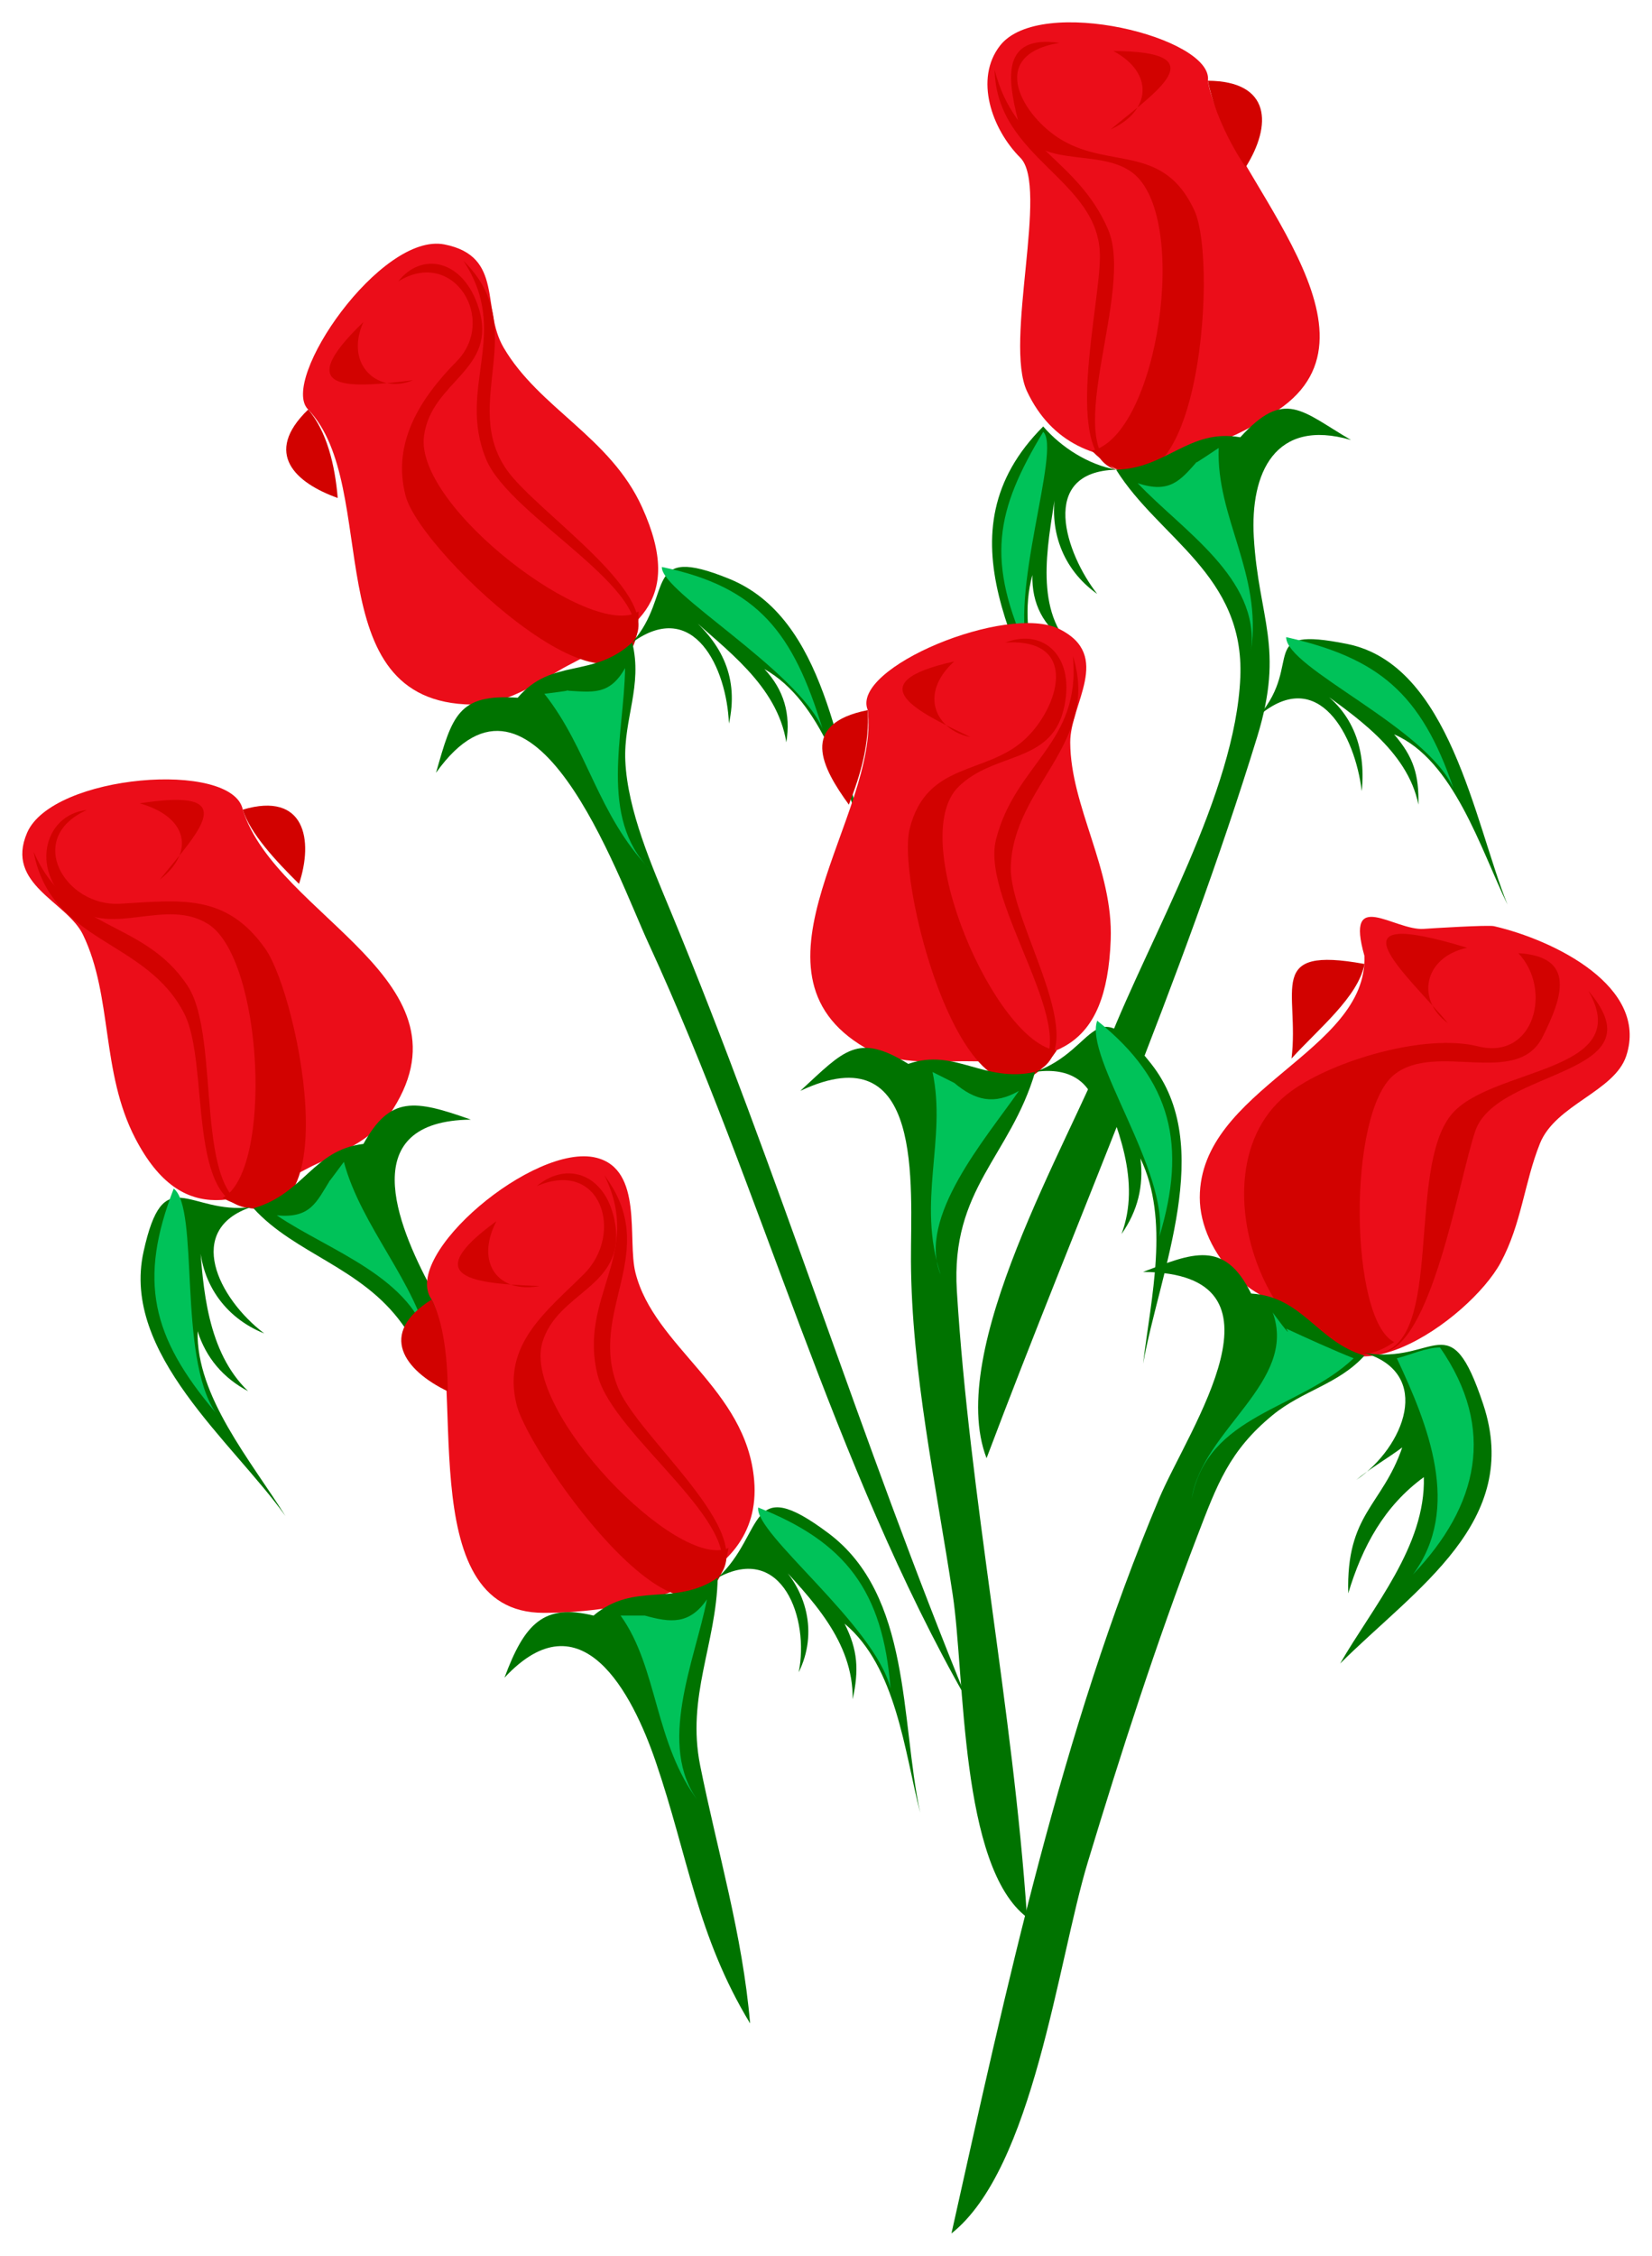 <?xml version="1.0" encoding="UTF-8" standalone="no"?>
<svg
   xmlns:dc="http://purl.org/dc/elements/1.1/"
   xmlns:cc="http://creativecommons.org/ns#"
   xmlns:rdf="http://www.w3.org/1999/02/22-rdf-syntax-ns#"
   xmlns:svg="http://www.w3.org/2000/svg"
   xmlns="http://www.w3.org/2000/svg"
   xmlns:sodipodi="http://sodipodi.sourceforge.net/DTD/sodipodi-0.dtd"
   xmlns:inkscape="http://www.inkscape.org/namespaces/inkscape"
   id="Layer_1"
   space="preserve"
   sodipodi:version="0.32"
   viewBox="0 0 296.142 404.133"
   version="1.1"
   sodipodi:docname="roses_spray.svg"
   inkscape:version="0.48+devel r12862"
   width="296.142"
   height="404.133">
  <title
     id="title4190">roses spray</title>
  <defs
     id="defs70" />
  <sodipodi:namedview
     id="base"
     bordercolor="#666666"
     borderopacity="1.0"
     pagecolor="#ffffff"
     showgrid="false"
     fit-margin-top="4"
     fit-margin-left="4"
     fit-margin-right="4"
     fit-margin-bottom="4"
     inkscape:zoom="1.2"
     inkscape:cx="129.40118"
     inkscape:cy="198.71249"
     inkscape:window-width="1302"
     inkscape:window-height="1010"
     inkscape:window-x="0"
     inkscape:window-y="0"
     inkscape:window-maximized="0"
     inkscape:current-layer="Layer_1" />
  <g
     id="g4124"
     transform="translate(4,4)">
    <path
       d="m 51.244,69.373 c 13.28,13.816 1.047,52.549 29.413,52.853 6.689,0.071 13.428,-5.055 17.065,-6.948 11.787,-6.136 21.237,-11.088 13.372,-28.419 C 105.393,74.293 92.641,69.144 86.281,58.276 82.215,51.331 86.404,41.926 75.689,39.794 64.284,37.518 45.973,64.19 51.248,69.371"
       id="path3"
       inkscape:connector-curvature="0"
       style="fill:#eb0d19" />
    <path
       d="m 64.054,50.337 c 4.377,-4.101 11.661,-1.723 11.6,5.606 -0.09,10.868 -19.591,8.473 -11.6,-5.606"
       id="path5"
       inkscape:connector-curvature="0"
       style="fill:#eb0d19" />
    <path
       d="m 68.58,51.132 c -0.211,-0.406 2.179,-2.479 -2.132,-1.152 0.369,2.002 2.413,1.697 2.132,1.152"
       id="path7"
       inkscape:connector-curvature="0"
       style="fill:#eb0d19" />
    <path
       d="m 67.388,46.417 c 9.921,-6.155 17.822,6.865 10.456,14.338 -6.455,6.548 -11.66,14.558 -9.123,24.112 2.845,10.719 42.449,46.978 41.741,20.677 C 102.163,110.84 70.288,86.827 72.008,74.098 73.355,64.127 85.352,62.369 81.787,51.115 79.061,42.503 71.616,41.001 67.39,46.421"
       id="path9"
       inkscape:connector-curvature="0"
       style="fill:#d20200" />
    <path
       d="M 70.031,64.121 C 59.099,65.454 47.753,66.564 61.135,53.705 57.669,61.471 63.908,66.7 70.031,64.121"
       id="path11"
       inkscape:connector-curvature="0"
       style="fill:#d20200" />
    <path
       d="M 51.244,69.373 C 43.04,77.271 49.071,82.55 56.541,85.219 56.046,79.279 54.565,73.224 51.244,69.373"
       id="path13"
       inkscape:connector-curvature="0"
       style="fill:#d20200" />
    <path
       d="m 79.064,42.714 c 12.337,12.064 -0.648,25.435 7.797,37.484 5.368,7.657 29.008,22.898 22.47,30.9 C 114.014,101.932 87.447,88.636 83.154,78.306 77.781,65.371 87.695,55.727 79.065,42.712"
       id="path15"
       inkscape:connector-curvature="0"
       style="fill:#d20200" />
    <path
       d="m 88.797,121.01 c 6.198,-7.259 13.45,-3.378 20.534,-9.911 1.912,7.697 -1.572,13.755 -1.236,21.216 0.401,8.901 4.76,18.817 8.214,27.152 19.164,46.259 34.087,94.8 53.142,141.29 -24.382,-42.661 -36.669,-91.246 -57.216,-135.79 -5.651,-12.252 -20.526,-55.153 -38.071,-30.521 2.924,-10.28 3.966,-14.17 14.648,-13.44"
       id="path17"
       inkscape:connector-curvature="0"
       style="fill:#007300" />
    <path
       d="m 109.33,111.1 c 7.592,-8.614 1.623,-17.806 17.382,-11.405 17.392,7.064 19.392,31.778 24.729,47.681 -3.97,-10.698 -8.094,-25.676 -18.4,-31.502 3.469,3.683 4.751,8.076 3.914,13.12 -1.651,-10.287 -11.011,-16.714 -17.597,-22.82 6.193,5.188 9.095,11.392 7.31,19.463 -0.38,-9.92 -6.29,-22.55 -17.33,-14.54"
       id="path19"
       inkscape:connector-curvature="0"
       style="fill:#007300" />
    <path
       d="m 114.65,97.579 c -0.285,4.379 24.331,18.498 28.79,28.971 -5.21,-17.04 -11.41,-25.39 -28.79,-28.971"
       id="path21"
       inkscape:connector-curvature="0"
       style="fill:#00c259" />
    <path
       d="m 97.407,119.72 c 4.705,0.251 7.832,0.979 10.649,-4.035 -0.198,12.048 -4.722,26.713 4.406,36.036 -9.39,-9.841 -11.064,-21.585 -18.882,-31.431 -0.729,0.11 6.306,-0.77 3.819,-0.57"
       id="path23"
       inkscape:connector-curvature="0"
       style="fill:#00c259" />
    <path
       d="m 221.72,124.18 c 8.12,-9.54 -0.754,-16.103 15.727,-12.821 18.491,3.682 22.842,31.941 28.787,46.693 -4.798,-9.88 -9.634,-25.906 -20.319,-30.484 3.482,4.049 4.463,7.23 4.353,12.584 -1.955,-9.805 -11.712,-16.109 -18.868,-21.295 6.876,4.076 9.539,10.905 8.707,18.875 -1.17,-9.89 -7.7,-22.51 -18.39,-13.56"
       id="path25"
       inkscape:connector-curvature="0"
       style="fill:#007300" />
    <path
       d="m 226.56,110.14 c -0.066,5.552 25.086,16.079 29.999,27.103 -5.81,-17.13 -13.53,-23.38 -30,-27.1"
       id="path27"
       inkscape:connector-curvature="0"
       style="fill:#00c259" />
    <path
       d="m 212.53,10.463 c 2.458,15.5 33.104,43.66 13.547,58.311 -13.095,9.809 -37.151,16.102 -45.97,-2.663 -4.16,-8.854 3.969,-36.679 -1.207,-41.857 -5.112,-5.115 -8.272,-14.134 -3.631,-20.081 7.18,-9.199 38.32,-1.413 37.26,6.29"
       id="path29"
       inkscape:connector-curvature="0"
       style="fill:#eb0d19" />
    <path
       d="m 191.23,4.661 c -6.123,-0.704 -10.463,6.121 -5.319,11.61 7.53,8.037 20.11,-6.522 5.32,-11.61"
       id="path31"
       inkscape:connector-curvature="0"
       style="fill:#eb0d19" />
    <path
       d="m 187.85,8.044 c 0.21,-0.917 0.72,-3.185 0,0"
       id="path33"
       inkscape:connector-curvature="0"
       style="fill:#eb0d19" />
    <path
       d="m 185.91,3.687 c -13.246,2.179 -6.496,13.333 0.482,17.423 8.774,5.142 18.206,0.709 23.712,12.583 4.512,9.734 0.518,61.983 -18.386,43.064 11.864,-2.802 17.707,-42.001 7.258,-49.841 -6.355,-4.768 -18.149,0.005 -20.564,-9.68 -1.83,-7.339 -2.83,-15.031 7.5,-13.549"
       id="path35"
       inkscape:connector-curvature="0"
       style="fill:#d20200" />
    <path
       d="m 195.11,19.177 c 7.855,-6.56 19.31,-13.955 0.482,-14.035 7.24,3.881 6.86,10.686 -0.48,14.035"
       id="path37"
       inkscape:connector-curvature="0"
       style="fill:#d20200" />
    <path
       d="m 212.53,10.463 c 11.38,0.082 11.483,7.982 6.774,15.485 -3.2,-4.715 -5.82,-10.53 -6.77,-15.485"
       id="path39"
       inkscape:connector-curvature="0"
       style="fill:#d20200" />
    <path
       d="m 174.3,8.526 c 0.349,16.012 18.874,19.576 18.874,33.393 0,9.205 -6.776,35.503 2.903,38.228 -9.905,-5.206 3.346,-32 -1.453,-43.069 -5.52,-12.739 -16.78,-14.517 -20.32,-28.552"
       id="path41"
       inkscape:connector-curvature="0"
       style="fill:#d20200" />
    <path
       d="m 218.34,74.339 c -9.246,-1.593 -13.148,5.604 -22.262,5.807 7.678,12.304 23.063,18.841 22.262,37.256 -0.9,20.667 -16.016,46.056 -23.66,65.418 -7.206,18.254 -29.27,55.048 -21.828,74.428 16.189,-42.981 34.992,-85.263 48.513,-129.23 4.953,-16.104 0.25,-21.159 -0.604,-35.777 -0.668,-11.457 3.754,-21.403 17.418,-17.418 -8.85,-5.151 -11.83,-9.282 -19.84,-0.486"
       id="path43"
       inkscape:connector-curvature="0"
       style="fill:#007300" />
    <path
       d="m 196.07,80.146 c -4.946,-0.895 -9.769,-3.945 -13.063,-7.742 -19.167,19.141 -3.654,40.849 4.841,62.421 -3.665,-10.942 -9.962,-24.42 -6.779,-35.805 -0.126,5.162 1.987,9.188 6.291,12.097 -6.097,-7.444 -3.222,-19.022 -1.932,-28.07 -1.68,7.806 1.088,14.997 7.258,19.356 -5.64,-7.193 -10.67,-21.892 3.38,-22.254"
       id="path45"
       inkscape:connector-curvature="0"
       style="fill:#007300" />
    <path
       d="m 183.01,73.369 c 3.319,3.074 -6.465,29.58 -2.42,40.169 -8.02,-17.175 -6.07,-26.066 2.42,-40.171"
       id="path47"
       inkscape:connector-curvature="0"
       style="fill:#00c259" />
    <path
       d="m 210.59,78.691 c -2.982,3.352 -4.882,5.797 -10.643,3.874 7.896,8.402 21.955,17.022 20.319,29.999 2.021,-13.841 -6.271,-23.826 -5.8,-36.292 0.24,-0.222 -5.27,3.567 -3.88,2.423"
       id="path49"
       inkscape:connector-curvature="0"
       style="fill:#00c259" />
    <path
       d="m 151.56,123.22 c 2.172,18.74 -23.879,46.843 -0.489,60.486 5.791,3.377 14.308,2.336 18.389,2.42 15.464,0.32 24.906,-1.787 25.649,-21.777 0.471,-12.646 -7.193,-23.798 -7.258,-35.328 -0.038,-6.885 7.644,-15.538 -1.939,-20.322 -9.35,-4.67 -37.55,6.95 -34.35,14.52"
       id="path51"
       inkscape:connector-curvature="0"
       style="fill:#eb0d19" />
    <path
       d="m 171.4,113.05 c 5.914,-1.821 11.574,4.514 7.742,10.647 -5.82,9.3 -20.98,-2.51 -7.74,-10.65"
       id="path53"
       inkscape:connector-curvature="0"
       style="fill:#eb0d19" />
    <path
       d="m 174.78,115.96 c -0.064,0.49 2.008,-0.247 1.932,-1.937 -1.389,0.146 -2.039,0.172 -3.384,0.482 0.54,1.14 1.34,2.36 1.45,1.46"
       id="path55"
       inkscape:connector-curvature="0"
       style="fill:#eb0d19" />
    <path
       d="m 176.24,111.12 c 13.461,-0.833 9.561,11.793 3.388,17.417 -6.954,6.336 -17.552,3.874 -20.564,15.968 -2.598,10.428 11.36,62.008 26.373,39.68 -10.902,-1.256 -27.033,-37.82 -17.663,-47.18 6.312,-6.306 16.449,-4.131 18.869,-13.793 2.33,-9.38 -3.41,-14.8 -10.41,-12.1"
       id="path57"
       inkscape:connector-curvature="0"
       style="fill:#d20200" />
    <path
       d="m 169.95,128.05 c -9.12,-4.402 -20.576,-9.608 -2.906,-13.551 -6.46,5.9 -3.23,12.35 2.91,13.55"
       id="path59"
       inkscape:connector-curvature="0"
       style="fill:#d20200" />
    <path
       d="m 151.56,123.22 c -12.4,2.458 -8.226,10.288 -3.392,16.937 2.23,-5.69 3.71,-11.03 3.39,-16.94"
       id="path61"
       inkscape:connector-curvature="0"
       style="fill:#d20200" />
    <path
       d="m 188.33,113.54 c 4.951,15.59 -10.702,23.262 -11.132,37.738 -0.299,10.1 15.164,32.222 4.353,36.778 9.554,-6.136 -9.883,-30.238 -7.013,-41.613 3.47,-13.76 15.32,-17.22 13.79,-32.91"
       id="path63"
       inkscape:connector-curvature="0"
       style="fill:#d20200" />
    <path
       d="m 158.82,186.6 c 8.396,-2.91 13.494,3.458 22.736,1.45 -4.439,15.121 -15.155,20.915 -14.029,39.199 2.29,37.215 10.067,74.809 12.58,112.26 -12.063,-9.105 -11.119,-43.283 -13.317,-57.793 -2.972,-19.605 -7.397,-39.969 -7.488,-59.794 -0.062,-13.563 2.456,-40.994 -19.839,-30.486 7.91,-7.29 10.24,-10.45 19.36,-4.84"
       id="path65"
       inkscape:connector-curvature="0"
       style="fill:#007300" />
    <path
       d="m 181.56,188.05 c 11.383,-4.18 10.095,-15.046 20.813,-1.45 11.598,14.71 1.517,37.088 -1.456,53.71 1.415,-11.901 4.808,-25.743 -0.482,-36.774 0.631,4.939 -0.508,9.457 -3.388,13.548 3.514,-9.403 -0.648,-19.278 -4.352,-28.064 3.562,6.944 2.25,14.108 -2.906,19.837 5.21,-8.52 4.9,-22.71 -8.22,-20.82"
       id="path67"
       inkscape:connector-curvature="0"
       style="fill:#007300" />
    <path
       d="m 192.69,178.86 c -2.391,6.55 12.959,27.057 11.128,38.71 4.93,-16.21 2.34,-27.98 -11.13,-38.71"
       id="path69"
       inkscape:connector-curvature="0"
       style="fill:#00c259" />
    <path
       d="m 167.04,189.99 c 3.814,3.216 7.186,3.981 11.615,1.453 -6.021,8.625 -18.286,22.747 -14.036,32.905 -4.333,-13.11 1.131,-24.133 -1.449,-36.292 1.29,0.65 2.58,1.29 3.87,1.94"
       id="path71"
       inkscape:connector-curvature="0"
       style="fill:#00c259" />
    <path
       d="m 240.59,167.25 c 0.628,17.218 -29.513,23.81 -29.513,43.304 0,10.025 10.1,20.614 19.353,19.12 4.469,20.254 29.063,2.782 34.599,-7.503 3.749,-6.967 4.203,-14.26 7.019,-21.295 2.801,-7.002 13.387,-9.307 15.484,-15.726 4.036,-12.357 -12.873,-20.714 -23.715,-23.221 -1.047,-0.242 -11.04,0.372 -12.577,0.482 -5.27,0.38 -14.17,-7.55 -10.65,4.84"
       id="path73"
       inkscape:connector-curvature="0"
       style="fill:#eb0d19" />
    <path
       d="m 260.92,166.28 c 14.21,0.998 0.195,6.948 4.838,15.485 -10.98,-0.19 -15.67,-12.87 -4.84,-15.48"
       id="path75"
       inkscape:connector-curvature="0"
       style="fill:#eb0d19" />
    <path
       d="m 268.18,166.76 c 6.124,6.459 2.901,19.237 -7.259,16.693 -9.325,-2.335 -25.696,2.434 -33.392,7.982 -20.27,14.617 -0.337,57.874 18.393,45.003 -8.007,-3.966 -8.469,-41.116 0,-47.902 7.506,-6.014 22.024,2.389 26.612,-6.78 3.49,-6.97 6.13,-14.37 -4.35,-14.99"
       id="path77"
       inkscape:connector-curvature="0"
       style="fill:#d20200" />
    <path
       d="m 255.6,179.35 c -7.599,-9.059 -22.242,-21.383 3.385,-13.555 -7.85,1.73 -9.15,9.41 -3.38,13.55"
       id="path79"
       inkscape:connector-curvature="0"
       style="fill:#d20200" />
    <path
       d="m 240.59,168.7 c -17.887,-3.272 -11.59,4.68 -13.066,16.938 4.72,-5.23 12.02,-11.08 13.07,-16.94"
       id="path81"
       inkscape:connector-curvature="0"
       style="fill:#d20200" />
    <path
       d="m 280.76,173.54 c 13.175,15.417 -16.493,13.698 -20.323,25.161 -2.994,8.958 -7.912,39.091 -16.933,39.677 11.229,-2.536 4.724,-32.708 12.577,-42.576 6.88,-8.66 33.24,-7.42 24.67,-22.26"
       id="path83"
       inkscape:connector-curvature="0"
       style="fill:#d20200" />
    <path
       d="m 220.27,227.74 c 9.327,0.617 11.77,8.569 20.324,11.129 -4.664,5.144 -11.059,6.229 -16.447,10.645 -7.787,6.387 -9.971,12.441 -13.554,21.777 -7.293,18.991 -13.69,38.847 -19.604,58.363 -5.371,17.728 -9.74,54.876 -24.429,66.479 9.811,-43.904 19.695,-90.069 37.225,-131.65 5.321,-12.62 24.989,-40.417 -2.871,-40.614 8.83,-3.36 14.53,-5.88 19.36,3.86"
       id="path85"
       inkscape:connector-curvature="0"
       style="fill:#007300" />
    <path
       d="m 240.59,238.38 c 12.896,2.152 15.225,-9.025 21.293,9.198 7.008,21.053 -12.051,32.943 -25.645,46.451 5.836,-10.134 15.357,-21.039 15.001,-33.389 -7.074,5.15 -11.003,12.374 -13.549,20.81 -0.401,-14.261 6.097,-15.68 9.679,-26.133 -2.583,1.928 -6.159,4.02 -8.229,5.813 8.61,-5.88 13.82,-19.04 1.45,-22.75"
       id="path87"
       inkscape:connector-curvature="0"
       style="fill:#007300" />
    <path
       d="m 254.14,237.41 c -2.488,0 -5.309,1.329 -7.739,1.938 5.597,11.914 11.659,26.876 2.902,38.713 11.68,-12.24 14.97,-26.05 4.84,-40.65"
       id="path89"
       inkscape:connector-curvature="0"
       style="fill:#00c259" />
    <path
       d="m 226.56,234.02 c 3.376,1.577 8.614,3.941 12.099,5.326 -9.856,9.321 -26.134,9.929 -29.034,25.157 1.916,-12.413 19.07,-20.939 14.519,-33.389 -0.23,-0.26 3.84,5.25 2.41,2.9"
       id="path91"
       inkscape:connector-curvature="0"
       style="fill:#00c259" />
    <path
       d="m 39.523,141.05 c 5.907,19.228 42.826,30.732 26.208,54.752 -3.505,5.066 -11.461,7.872 -14.309,9.375 -11.45,6.042 -22.627,11.268 -31.19,-5.267 -6.17,-11.915 -4.013,-25.36 -9.341,-36.422 -2.883,-5.987 -14.03,-9.009 -10.037,-18.283 4.527,-10.52 36.806,-13.05 38.669,-4.16"
       id="path93"
       inkscape:connector-curvature="0"
       style="fill:#eb0d19" />
    <path
       d="m 11.564,141.12 c -11.236,5.013 -3.887,17.354 5.944,16.788 10.864,-0.625 19.007,-1.902 26.039,8.051 6.116,8.658 15.818,57.006 -7.641,44.659 9.068,-4.843 7.283,-42.822 -2.582,-49.062 -7.524,-4.758 -17.034,2.281 -24.014,-2.967 -8.108,-6.1 -5.64,-16.63 2.254,-17.47"
       id="path95"
       inkscape:connector-curvature="0"
       style="fill:#d20200" />
    <path
       d="m 24.631,153.6 c 7.11,-8.797 14.989,-16.6 -3.595,-13.671 8.422,2.33 10.111,8.59 3.595,13.67"
       id="path97"
       inkscape:connector-curvature="0"
       style="fill:#d20200" />
    <path
       d="m 39.523,141.05 c 11.183,-3.304 12.691,5.488 10.081,13.293 -4.08,-4.01 -8.788,-9.06 -10.081,-13.29"
       id="path99"
       inkscape:connector-curvature="0"
       style="fill:#d20200" />
    <path
       d="m 2.023,148.6 c 3.133,16.541 20.16,15.529 27.018,29.018 4.674,9.192 0.179,34.861 12.39,34.84 -11.053,-1.4 -5.604,-30.469 -11.812,-39.862 -7.948,-12.03 -21.322,-9.54 -27.596,-24"
       id="path101"
       inkscape:connector-curvature="0"
       style="fill:#d20200" />
    <path
       d="m 61.15,200.94 c -9.073,1.098 -10.607,8.907 -19.719,11.526 7.417,8.183 19.299,10.521 26.648,20.697 9.303,12.881 16.914,26.079 27.642,37.982 -5.104,-17.215 -14.161,-28.964 -22.483,-44.45 -6.15,-11.444 -13.521,-29.875 7.173,-30.109 -10.14,-3.59 -14.454,-4.3 -19.261,4.35"
       id="path103"
       inkscape:connector-curvature="0"
       style="fill:#007300" />
    <path
       d="m 40.988,212.27 c -11.236,1.399 -15.643,-8.527 -19.268,8.038 -3.982,18.198 15.903,33.914 25.462,47.316 -6.267,-10.011 -16.001,-21.423 -15.764,-33.131 1.539,4.79 4.576,8.37 9.066,10.749 -7.35,-7.065 -8.105,-18.438 -8.719,-27.46 10e-4,7.821 4.452,14.263 11.597,17.111 -8.353,-6.36 -14.232,-18.61 -2.374,-22.63"
       id="path105"
       inkscape:connector-curvature="0"
       style="fill:#007300" />
    <path
       d="m 27.14,208.94 c 4.642,3.572 0.692,30.114 7.493,40.105 -11.466,-13.53 -13.867,-23.62 -7.493,-40.1"
       id="path107"
       inkscape:connector-curvature="0"
       style="fill:#00c259" />
    <path
       d="m 55.229,207.34 c -2.509,4.018 -3.529,6.968 -9.604,6.401 9.326,6.352 24.637,11.104 27.34,23.372 -2.317,-11.28 -12.202,-21.306 -15.317,-32.941 0.426,-0.63 -3.866,5.22 -2.419,3.17"
       id="path109"
       inkscape:connector-curvature="0"
       style="fill:#00c259" />
    <path
       d="m 73.371,228.82 c 6.703,12.847 -4.054,56.13 20.08,56.13 13.975,0 39.389,-4.129 37.744,-23.713 -1.384,-16.479 -17.961,-23.896 -21.29,-37.261 -1.477,-5.922 1.449,-18.457 -7.017,-20.564 -11.068,-2.76 -35.078,17.49 -29.519,25.4"
       id="path111"
       inkscape:connector-curvature="0"
       style="fill:#eb0d19" />
    <path
       d="m 88.37,211.89 c 4.936,-3.241 12.89,0.53 11.128,7.74 -2.644,10.83 -20.219,3.81 -11.128,-7.74"
       id="path113"
       inkscape:connector-curvature="0"
       style="fill:#eb0d19" />
    <path
       d="m 92.239,208.49 c 11.59,-4.938 15.656,8.549 8.472,15.729 -6.717,6.712 -14.813,12.651 -12.099,23.472 2.327,9.271 33.288,52.763 37.988,25.645 -9.213,4.119 -36.936,-24.576 -33.392,-36.775 2.678,-9.216 14.917,-9.863 13.065,-21.294 -1.43,-8.84 -8.532,-11.42 -14.031,-6.78"
       id="path115"
       inkscape:connector-curvature="0"
       style="fill:#d20200" />
    <path
       d="m 92.728,226.4 c -11.763,-0.446 -21.874,-1.347 -7.746,-11.616 -3.881,7.53 0.379,13 7.746,11.62"
       id="path117"
       inkscape:connector-curvature="0"
       style="fill:#d20200" />
    <path
       d="m 73.371,228.82 c -9.754,6.134 -4.896,12.701 2.901,16.45 -0.04,-5.88 -0.764,-12.46 -2.901,-16.45"
       id="path119"
       inkscape:connector-curvature="0"
       style="fill:#d20200" />
    <path
       d="m 104.34,206.56 c 10.403,13.832 -3.119,24.143 2.42,37.987 3.621,9.054 25.437,26.16 17.903,34.111 5.64,-9.198 -18.763,-25.27 -21.531,-36.29 -3.552,-14.13 8.26,-21.58 1.21,-35.81"
       id="path121"
       inkscape:connector-curvature="0"
       style="fill:#d20200" />
    <path
       d="m 102.4,285.44 c 7.341,-6.191 14.547,-1.51 22.259,-6.775 -0.263,11.93 -5.627,21.28 -3.145,33.636 3.142,15.631 7.581,30.199 8.952,46.207 -9.537,-15.735 -11.092,-29.869 -16.935,-46.936 -4.214,-12.305 -13.338,-29.803 -27.098,-15.001 3.599,-9.71 7.059,-13.33 15.958,-11.13"
       id="path123"
       inkscape:connector-curvature="0"
       style="fill:#007300" />
    <path
       d="m 124.66,278.66 c 8.588,-7.964 5.141,-18.985 19.84,-7.984 14.875,11.131 12.896,33.448 16.452,50.088 -2.813,-10.979 -4.293,-26.146 -13.548,-33.875 2.389,4.747 2.582,8.313 1.449,13.545 0.11,-10.414 -7.351,-17.926 -14.03,-25.157 5.951,5.394 7.802,13.37 4.354,20.319 1.94,-9.53 -2.91,-23.23 -14.51,-16.94"
       id="path125"
       inkscape:connector-curvature="0"
       style="fill:#007300" />
    <path
       d="m 131.92,266.08 c -0.708,4.667 20.922,21.098 23.714,32.422 -1.35,-17.53 -8.11,-26.26 -23.71,-32.42"
       id="path127"
       inkscape:connector-curvature="0"
       style="fill:#00c259" />
    <path
       d="m 111.6,285.44 c 4.643,1.299 7.994,1.629 11.132,-2.902 -2.167,10.992 -9.111,26.212 -1.454,36.293 -8.04,-10.525 -7.282,-24.019 -14.03,-33.391 l 4.35,0"
       id="path129"
       inkscape:connector-curvature="0"
       style="fill:#00c259" />
  </g>
</svg>
